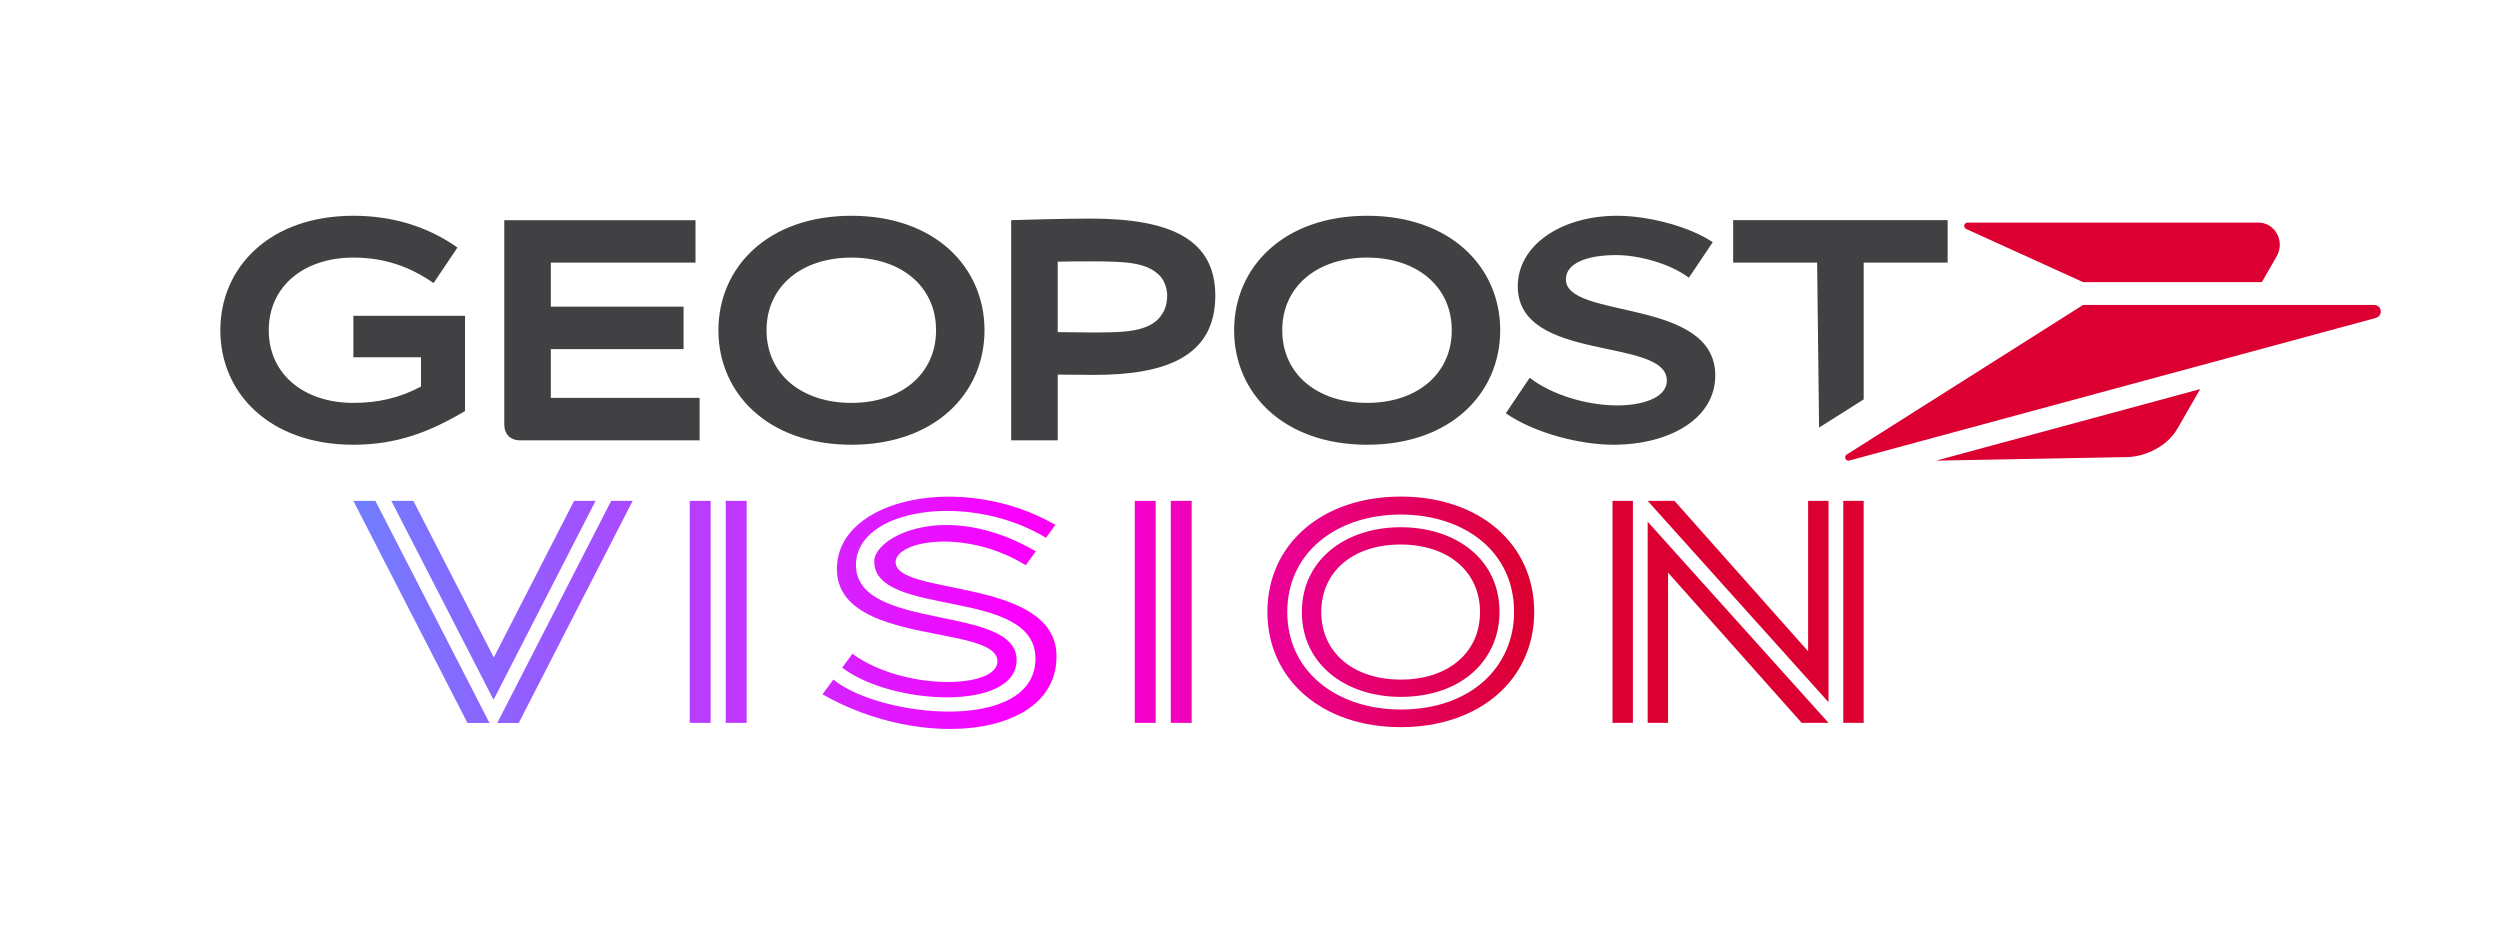 <?xml version="1.0" encoding="UTF-8"?>
<svg xmlns="http://www.w3.org/2000/svg" xmlns:xlink="http://www.w3.org/1999/xlink" viewBox="0 0 681.191 256.995">
  <defs>
    <style>
      .cls-1 {
        fill: none;
      }

      .cls-2 {
        fill: #414042;
      }

      .cls-3 {
        fill: url(#Dégradé_VISION_rvb);
      }

      .cls-4 {
        fill: #dc0032;
      }
    </style>
    <linearGradient id="Dégradé_VISION_rvb" data-name="Dégradé VISION rvb" x1="96.284" y1="166.967" x2="507.809" y2="166.967" gradientUnits="userSpaceOnUse">
      <stop offset=".002" stop-color="#707eff"/>
      <stop offset=".439" stop-color="#fb00ff"/>
      <stop offset=".774" stop-color="#dc0032"/>
    </linearGradient>
  </defs>
  <g id="INFOS">
    <g>
      <path class="cls-1" d="M148.974,35.137h36.165v-11.57h-36.165v-11.997h39.421V0h-52.105v55.705c0,2.485,1.542,4.285,4.37,4.285h48.849v-11.569h-40.535v-13.284Z"/>
      <path class="cls-1" d="M140.072,232.143h36.165v-11.57h-36.165v-11.997h39.421v-11.57h-52.105v55.705c0,2.485,1.542,4.285,4.37,4.285h48.849v-11.569h-40.535v-13.284Z"/>
      <path class="cls-1" d="M35.137,120.742v-36.165h-11.57v36.165h-11.997v-39.421H0v52.105h55.705c2.485,0,4.285-1.542,4.285-4.37v-48.849h-11.569v40.535h-13.284Z"/>
      <path class="cls-1" d="M656.336,54.088V17.923h-11.57v36.165h-11.997V14.667h-11.57v52.105h55.705c2.485,0,4.285-1.542,4.285-4.37V13.553h-11.569v40.535h-13.284Z"/>
    </g>
  </g>
  <g id="GEOPOST_VISION_rvb" data-name="GEOPOST VISION_rvb">
    <g>
      <g>
        <path class="cls-4" d="M646.91,83.083h-79.304l-64.494,40.816c-.786.627-.129,1.834.806,1.577l143.494-38.857c.655-.181,1.303-.799,1.303-1.746,0-1.071-.888-1.79-1.805-1.79ZM535.819,62.43l31.786,14.449h48.687l4.029-6.993c2.418-4.193-.502-9.227-4.911-9.227h-79.249c-1.078,0-1.337,1.318-.342,1.77ZM579.597,124.544c5.05-.094,10.964-3.004,13.663-7.688l6.243-10.836-71.968,19.493,52.061-.968Z"/>
        <path class="cls-2" d="M96.284,97.355h18.425v7.969c-5.742,3.086-11.741,4.457-18.425,4.457-13.455,0-23.054-7.799-23.054-19.797s9.599-19.796,23.054-19.796c8.056,0,15.082,2.228,21.853,6.942l6.514-9.684c-8.142-5.742-17.74-8.656-28.367-8.656-22.711,0-36.251,13.97-36.251,31.195s13.541,31.195,36.251,31.195c11.912,0,20.823-3.514,30.422-9.17v-25.967h-30.422v11.313ZM150.088,95.127h36.165v-11.57h-36.165v-11.997h39.421v-11.57h-52.105v55.705c0,2.485,1.542,4.285,4.37,4.285h48.849v-11.569h-40.535v-13.284ZM232.001,58.79c-22.709,0-36.25,13.97-36.25,31.195s13.541,31.195,36.25,31.195,36.252-13.969,36.252-31.195-13.541-31.195-36.252-31.195ZM232.001,109.781c-13.541,0-23.138-7.799-23.138-19.797s9.597-19.796,23.138-19.796c13.455,0,23.054,7.798,23.054,19.796s-9.599,19.797-23.054,19.797ZM472.243,59.99v11.57h22.882l.529,44.954,12.155-7.689v-37.266h22.881v-11.57h-58.447ZM297.203,59.561c-7.198,0-15.339.257-21.681.428v59.99h12.683v-17.911c3.086,0,7.199.086,9.856.086,19.11,0,33.08-4.713,33.08-21.596,0-15.083-11.741-20.996-33.937-20.996ZM315.542,86.985c-3.685,3.685-10.712,3.6-18.254,3.6-2.658,0-5.999-.086-9.085-.086v-19.197c3.086-.086,6.427-.086,9.085-.086,9.855,0,15.169.343,18.681,3.857,1.201,1.2,2.058,3.428,2.058,5.399,0,2.828-.858,4.8-2.486,6.513ZM426.665,76.101c0-4.371,5.742-6.599,13.712-6.599,6.085,0,14.74,2.314,19.797,6.171l6.513-9.684c-6.513-4.371-17.74-7.199-26.052-7.199-15.255,0-27.081,8.056-27.081,19.197,0,20.997,40.62,13.712,40.62,25.71,0,4.971-7.283,6.77-13.453,6.77-8.4,0-17.997-2.914-23.911-7.541l-6.514,9.684c7.971,5.485,20.311,8.57,29.309,8.57,15.169,0,27.766-7.027,27.766-18.854,0-21.339-40.707-15.169-40.707-26.224ZM372.519,58.79c-22.711,0-36.251,13.97-36.251,31.195s13.541,31.195,36.251,31.195,36.251-13.969,36.251-31.195-13.541-31.195-36.251-31.195ZM372.519,109.781c-13.541,0-23.138-7.799-23.138-19.797s9.598-19.796,23.138-19.796c13.454,0,23.053,7.798,23.053,19.796s-9.599,19.797-23.053,19.797Z"/>
      </g>
      <rect class="cls-1" width="681.191" height="256.995"/>
      <path class="cls-3" d="M287.877,178.852c0,22.189-36.775,25.815-63.772,10.326l2.974-4.019c12.713,10.437,55.059,14.724,55.059-5.725,0-19.597-43.93-10.93-43.93-26.493,0-6.65,19.319-16.991,44.027-2.735l-2.735,3.796c-16.342-10.045-35.465-6.72-35.465-.825,0,9.291,43.844,4.073,43.844,25.675ZM285.016,146.528l2.549-3.518c-25.045-14.474-59.532-7.399-59.532,12.014,0,21.121,43.751,14.967,43.751,25.171,0,7.552-25.605,8.118-39.511-2.055l-2.798,3.781c13.568,10.353,47.524,11.91,47.524-2.097,0-15.28-43.765-7.64-43.765-25.844,0-15.583,31.025-20.065,51.783-7.451ZM439.371,136.478v60.48h5.556v-60.48h-5.556ZM498.227,196.958h-7.314l-36.405-40.935v40.935h-5.556v-54.805l49.275,54.805ZM498.227,136.478v54.851l-49.275-54.851h7.314l36.405,40.981v-40.981h5.556ZM507.809,136.478v60.48h-5.556v-60.48h5.556ZM187.939,136.478h5.691v60.48h-5.691v-60.48ZM197.753,136.478h5.691v60.48h-5.691v-60.48ZM309.195,136.478h5.691v60.48h-5.691v-60.48ZM319.009,136.478h5.691v60.48h-5.691v-60.48ZM162.284,136.478l-27.801,54.2-27.853-54.2h6l21.918,42.652,21.878-42.652h5.857ZM166.528,136.478h5.858l-31.047,60.528h-5.857l31.046-60.528ZM102.284,136.478l31.104,60.528h-6l-31.104-60.528h6ZM381.686,135.306c-21.404,0-36.352,12.917-36.352,31.412s14.948,31.412,36.352,31.412,36.351-12.917,36.351-31.412-14.948-31.412-36.351-31.412ZM381.651,193.324c-17.064,0-30.897-10.076-30.897-26.561s13.777-26.561,30.897-26.561,30.898,9.86,30.898,26.561c0,14.669-11.477,26.561-30.898,26.561ZM381.652,143.657c-14.922,0-26.929,8.782-26.929,23.112s12.056,23.112,26.929,23.112c16.925,0,26.929-10.348,26.929-23.112,0-14.532-12.057-23.112-26.929-23.112ZM381.686,185.172c-12.863,0-21.668-7.311-21.668-18.403,0-10.893,8.452-18.402,21.634-18.402,12.724,0,21.618,7.218,21.618,18.402,0,11.127-8.753,18.403-21.583,18.403Z"/>
    </g>
  </g>
</svg>